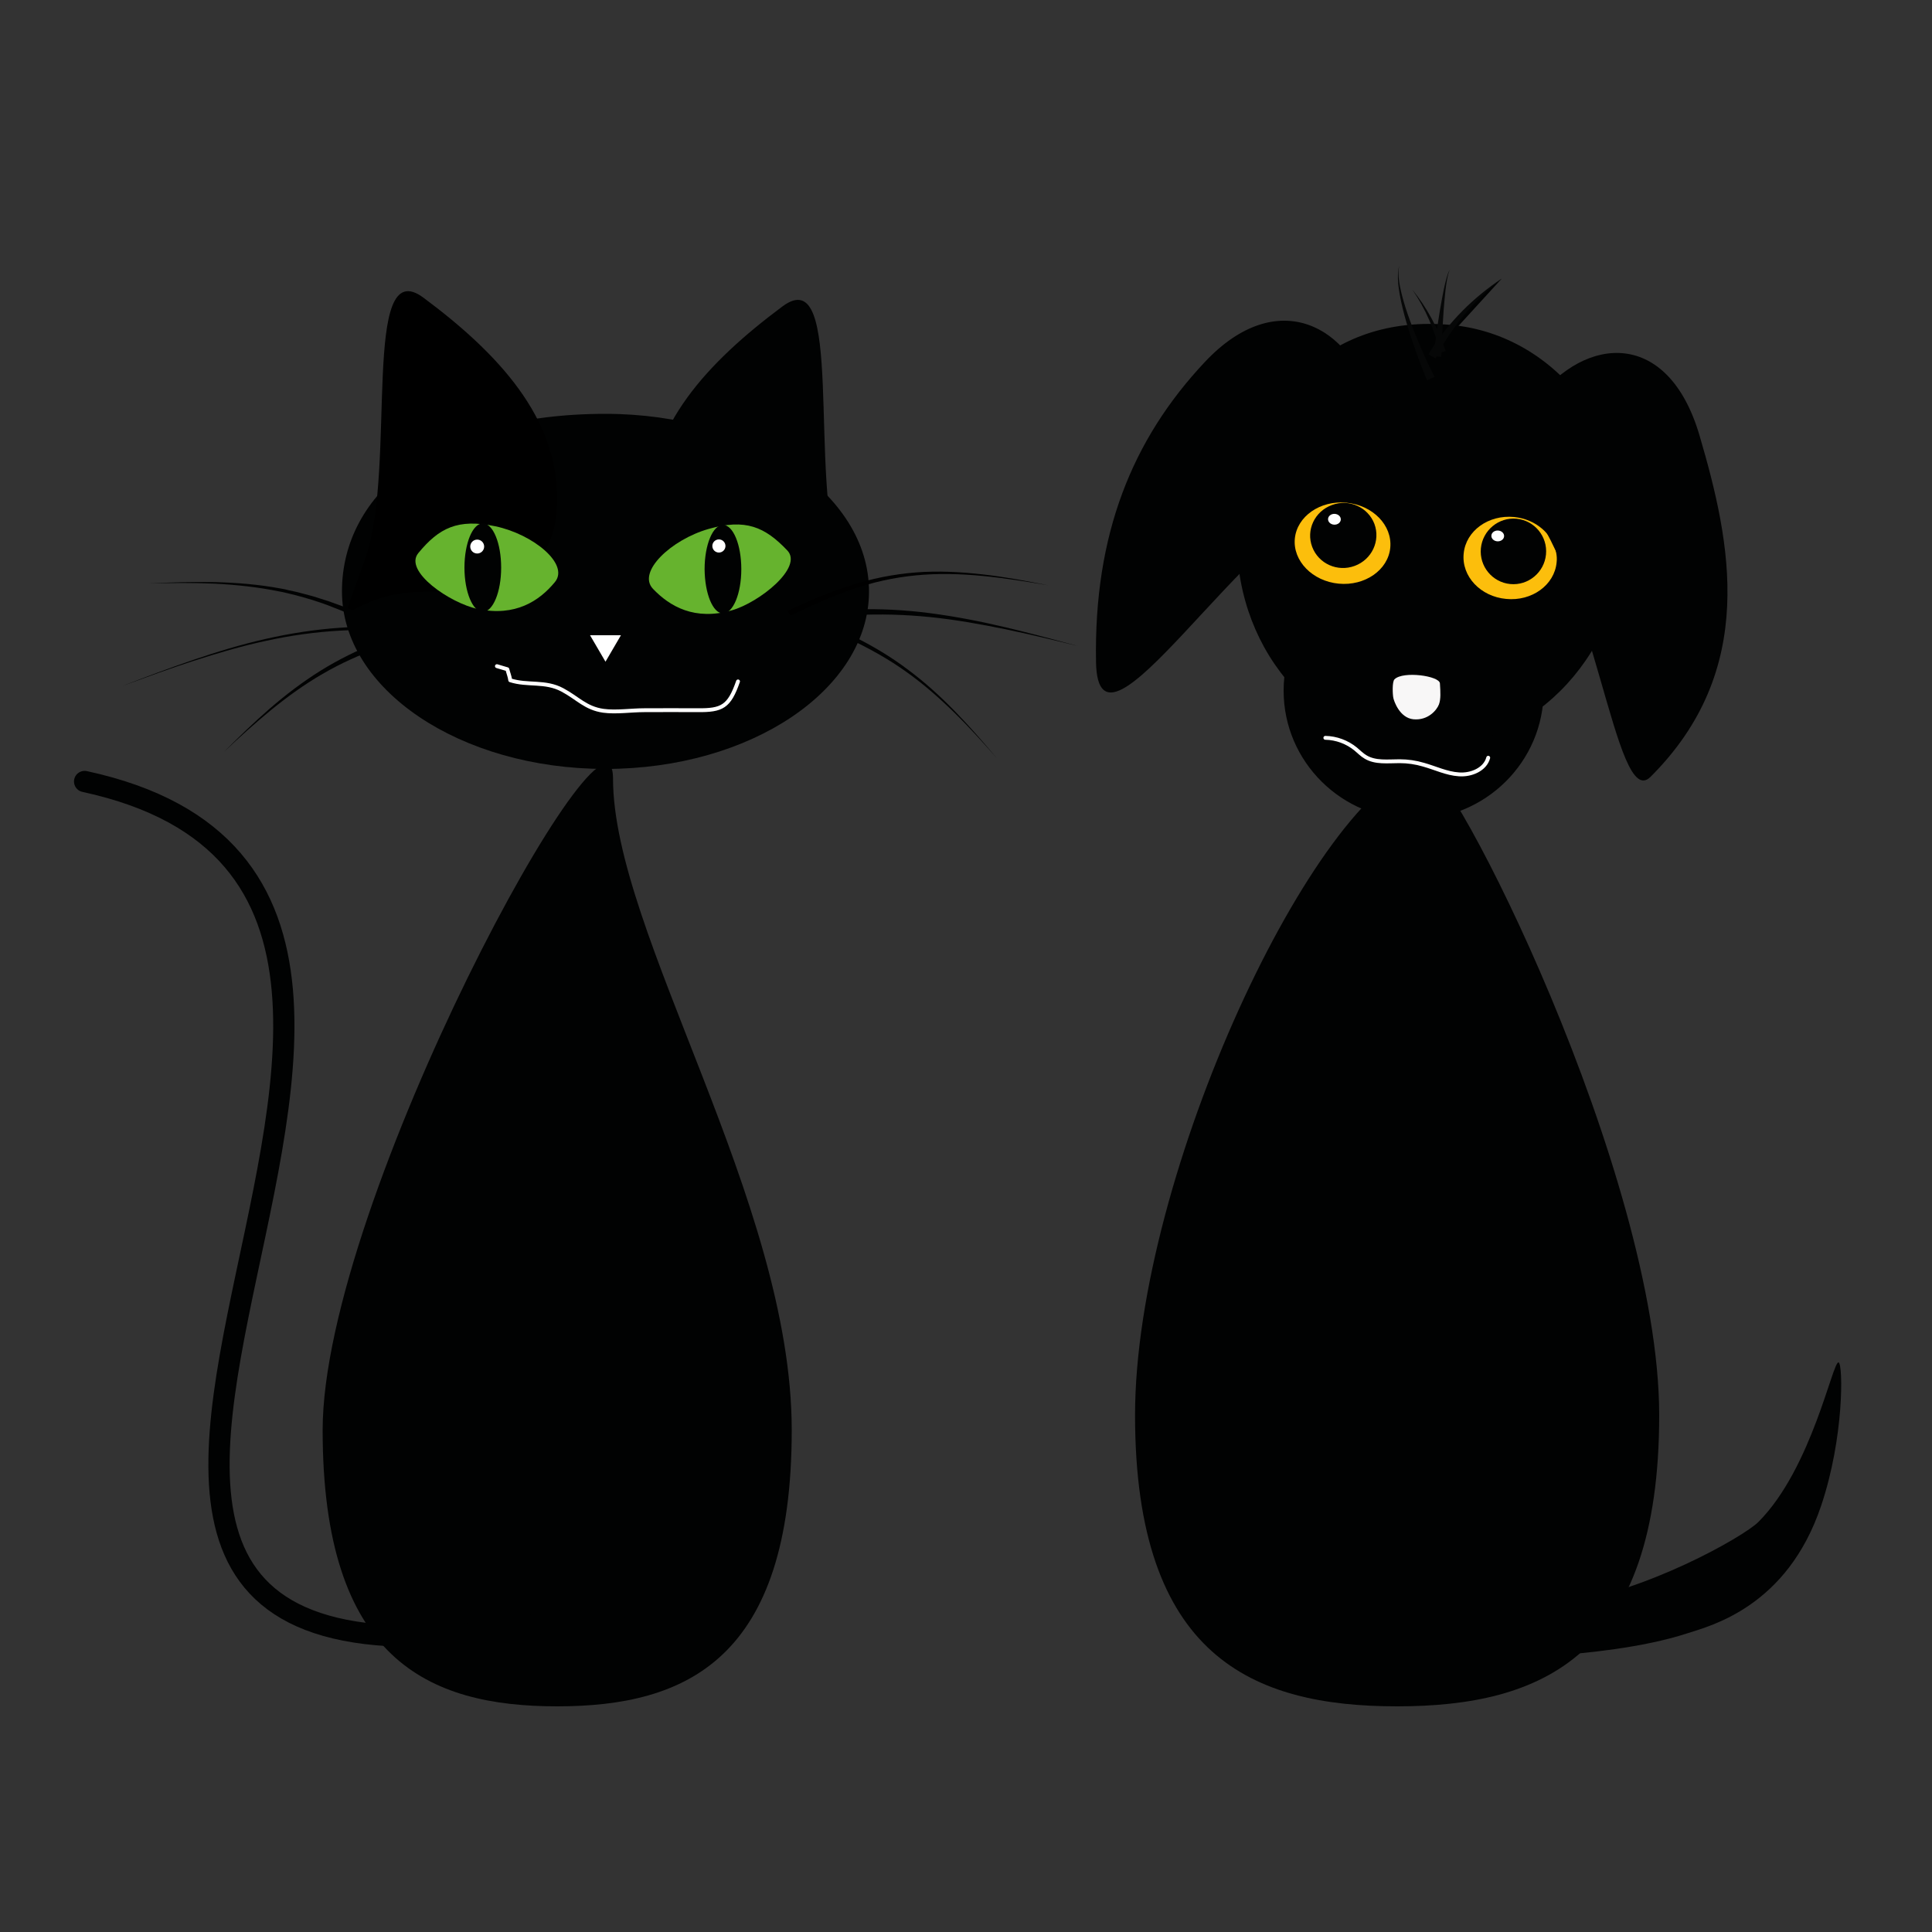 <?xml version="1.0" encoding="UTF-8"?> <svg xmlns="http://www.w3.org/2000/svg" xmlns:xlink="http://www.w3.org/1999/xlink" version="1.1" id="Ebene_1" x="0px" y="0px" viewBox="0 0 1000 1000" style="enable-background:new 0 0 1000 1000;" xml:space="preserve"><rect x="0" y="0" width="1000" height="1000" fill="#333333" stroke="none"/> <style type="text/css"> .st0{fill:none;stroke:#000000;} .st1{fill:#010202;} .st2{fill:#FFFFFF;} .st3{fill:#66B32E;} .st4{fill:none;stroke:#010202;stroke-width:11;stroke-linecap:round;} .st5{fill:none;stroke:#FFFFFF;stroke-width:2;stroke-linecap:round;stroke-linejoin:round;} .st6{fill:#FCBE0C;} .st7{fill:#060707;} .st8{fill:#F8F7F7;} .st9{fill:none;stroke:#FFFFFE;stroke-width:2;stroke-linecap:round;stroke-linejoin:round;stroke-miterlimit:10;} </style> <g> <path d="M142.7,471.5"></path> <path class="st0" d="M142.7,471.5"></path> <path class="st1" d="M313.4,398c75.3,0,136.4-41.2,136.4-91.9s-61-91.9-136.4-91.9c-88,0-136.4,41.2-136.4,91.9 S238.1,398,313.4,398L313.4,398z"></path> <path class="st1" d="M405,310.8c-38.2,0-69.2-6.1-69.2-48.2c0-42,30.1-74.9,69.2-104c32.5-24.2,13.2,87.7,29.9,134.3 C460.8,364.8,428.9,310.8,405,310.8L405,310.8z"></path> <path class="st1" d="M288.4,883.2c67,0,121.4-24.5,121.4-143c0-118.5-92.5-257.5-92.5-337.2c0-56.8-150.3,218.7-150.3,337.2 C167,858.6,221.3,883.2,288.4,883.2L288.4,883.2z"></path> <path d="M219.2,306.3c38.2,0,69.2-6.1,69.2-48.2c0-42-30.1-74.9-69.2-104c-32.5-24.2-13.8,87.5-29.9,134.3 C172.1,338.3,176.8,306.3,219.2,306.3L219.2,306.3z"></path> <polygon class="st2" points="313.4,342.5 321.4,328.8 305.4,328.8 313.4,342.5 "></polygon> <path class="st3" d="M247.3,315.2c19.5,4.1,31.9-4.2,39.9-13.9c7.7-9.3-11.3-24.8-30.8-28.9c-19.5-4.1-29.2,0.9-39.9,13.9 C208.8,295.7,233,312.2,247.3,315.2L247.3,315.2z"></path> <path class="st1" d="M249.9,316.7c5.2,0,9.5-10.2,9.5-22.9c0-12.6-4.2-22.9-9.5-22.9c-5.2,0-9.5,10.2-9.5,22.9 C240.4,306.4,244.7,316.7,249.9,316.7L249.9,316.7z"></path> <path class="st3" d="M378.8,315.9c-19.2,5.5-32.1-2-40.8-11.1c-8.4-8.8,9.5-25.5,28.7-31c19.2-5.5,29.2-1.1,40.8,11.1 C415.9,293.7,392.9,311.9,378.8,315.9L378.8,315.9z"></path> <path class="st1" d="M374.2,317.5c5.2,0,9.5-10.2,9.5-22.9c0-12.6-4.2-22.9-9.5-22.9c-5.2,0-9.5,10.2-9.5,22.9 C364.8,307.3,369,317.5,374.2,317.5L374.2,317.5z"></path> <path class="st4" d="M43.8,404.5C333.2,467.1-128,937.8,325.4,831.3"></path> <path class="st5" d="M257.2,344.8c0.9,0.2,4.5,1.4,5.4,1.6c0.5,2,1.2,3.6,1.5,5.7c9,2.9,18.1,0.2,27,5c7.9,4.2,12,9.5,21.2,10.8 c6.6,0.9,14.4-0.3,21.1-0.3c9.2,0,18.5-0.1,27.7,0c12.6,0.1,16.3-1.7,20.9-14.9"></path> <g> <path class="st1" d="M207.7,330.8c-10-5.3-20.2-10.3-30.6-14.6c-2.6-1.1-5.3-2-7.9-3.1c-2.6-1-5.3-1.8-8-2.7 c-2.7-0.8-5.4-1.6-8.1-2.3l-4.1-1c-1.4-0.3-2.7-0.7-4.1-0.9c-11.1-2.3-22.4-3.5-33.7-4.1c-11.3-0.5-22.7-0.4-34-0.1 c11.3-0.6,22.7-0.9,34.1-0.7c11.4,0.3,22.7,1.2,33.9,3.3c1.4,0.2,2.8,0.5,4.2,0.9l4.2,0.9c2.8,0.7,5.5,1.5,8.3,2.2 c2.7,0.9,5.5,1.7,8.2,2.6c2.7,1,5.4,1.9,8,2.9c10.6,4.1,21,9,31.2,14L207.7,330.8z"></path> </g> <g> <path class="st1" d="M215.2,327.1c-12.9-1.1-26-1.4-38.9-0.7c-13,0.7-25.9,2.5-38.6,5.3c-12.7,2.7-25.2,6.4-37.6,10.4 c-12.4,4-24.6,8.5-36.9,13c12.2-4.7,24.4-9.3,36.7-13.5c12.3-4.2,24.8-8,37.6-10.9c12.7-2.9,25.7-4.9,38.7-5.8 c13-0.9,26.2-0.8,39.2,0.2L215.2,327.1z"></path> </g> <g> <path class="st1" d="M227.6,325.7c-10.5,2.8-21,5.8-31.1,9.5c-10.2,3.7-20.1,8.1-29.5,13.6c-9.4,5.4-18.2,11.8-26.7,18.7 c-8.4,6.9-16.5,14.2-24.4,21.7c7.7-7.7,15.5-15.3,23.8-22.5c8.3-7.2,17-13.8,26.3-19.6c9.3-5.8,19.2-10.6,29.4-14.7 c10.2-4.1,20.6-7.5,31.1-10.6L227.6,325.7z"></path> </g> <g> <path class="st1" d="M411.7,316.3c10.2,4,20.3,8.2,30.1,13.1c9.8,4.9,19.3,10.5,28,17.1c8.8,6.5,16.9,13.9,24.5,21.7 c7.6,7.8,14.8,16.1,21.8,24.4c-7.2-8.2-14.5-16.3-22.3-23.9c-7.8-7.6-16-14.8-24.9-21.1c-8.8-6.3-18.3-11.6-28.1-16.3 c-9.8-4.6-19.9-8.6-30.2-12.3L411.7,316.3z"></path> </g> <ellipse class="st2" cx="372.1" cy="282.6" rx="3.4" ry="3.4"></ellipse> <ellipse class="st2" cx="247" cy="282.9" rx="3.6" ry="3.6"></ellipse> <g> <path d="M407.8,316.1c10.5-4.9,21.1-9.5,32.2-13c11-3.6,22.5-5.9,34-6.8c11.6-0.9,23.2-0.3,34.6,1c11.5,1.3,22.8,3.4,34.1,5.7 c-11.3-2-22.7-3.8-34.2-4.9c-11.5-1.1-23-1.4-34.4-0.3c-11.4,1.1-22.7,3.6-33.5,7.4c-10.8,3.8-21.3,8.5-31.6,13.6L407.8,316.1z"></path> </g> <g> <path class="st1" d="M403.3,319.4c12.9-2.2,26-3.6,39.1-4c13.1-0.4,26.2,0.3,39.2,2c13,1.7,25.8,4.2,38.5,7.2 c12.7,3,25.3,6.4,37.9,9.8c-12.7-3.1-25.3-6.2-38.1-8.8c-12.8-2.6-25.6-4.9-38.5-6.2c-12.9-1.3-25.9-1.7-38.9-1 c-12.9,0.7-25.8,2.4-38.5,4.9L403.3,319.4z"></path> </g> <path class="st1" d="M723.1,883.2c74.9,0,135.7-25.9,135.7-150.7c0-124.8-109-340.5-122.2-337.1C681,409.8,587.5,607.6,587.5,732.5 C587.5,857.3,648.2,883.2,723.1,883.2L723.1,883.2z"></path> <path class="st1" d="M806,856.7c13.4-0.9,44.1-3.7,67.4-11.3c11.9-3.9,51.6-13.6,69.2-66c11.9-35.2,11.4-72.9,9.1-74.2 c-3-1.6-13.7,54.7-41.6,82.6c-7.5,7.5-58.9,36.8-103.2,42.3C808.2,843.2,804.7,843.5,806,856.7z"></path> <ellipse class="st1" cx="731.7" cy="357.5" rx="67.3" ry="66.6"></ellipse> <path class="st1" d="M730.2,386.4c55.2,5.2,104.6-39.4,110.4-99.7c5.8-60.2-34.2-113.3-89.4-118.5c-64.4-6.1-104.6,39.4-110.4,99.7 C635,328.1,675,381.2,730.2,386.4L730.2,386.4z"></path> <path class="st6" d="M779.6,310c13.3,1.3,25-7.2,26.1-18.9c0.2-1.7,0.1-3.3-0.2-4.9c-1.6-9.6-10.5-17.5-21.8-18.6 c-13.3-1.3-25,7.2-26.1,18.9C756.4,298.3,766.3,308.8,779.6,310L779.6,310z"></path> <path class="st6" d="M692.9,302.1c13.6,1.3,25.6-7.1,26.7-18.6c1.1-11.6-9-22-22.7-23.3c-13.6-1.3-25.6,7.1-26.7,18.6 C669.1,290.3,679.3,300.8,692.9,302.1L692.9,302.1z"></path> <path d="M606.1,222"></path> <g> <path class="st7" d="M745.4,182.5c-2.8-11.5-7.5-22.7-14.4-32.6c7.6,9.3,13.4,20.2,17.3,31.8L745.4,182.5z"></path> </g> <g> <path class="st1" d="M742.1,182.7c8.7-14.8,20.6-27.9,35.2-38.5"></path> <path class="st7" d="M740.4,181.7c9.5-15.1,22.3-27.8,36.9-37.5c-13.8,10.8-25.3,24.3-33.4,39.5l-0.9,1.8l-3.6-2.1L740.4,181.7z"></path> </g> <path class="st1" d="M781.7,302.3c9.3,0.9,17.6-6,18.5-15.3c0.9-9.3-5.9-17.6-15.2-18.5c-9.3-0.9-17.6,6-18.5,15.3 C765.6,293.1,772.4,301.4,781.7,302.3L781.7,302.3z"></path> <g> <path class="st7" d="M742.2,182.4c0.9-7.3,1.9-14.5,3.1-21.8c0.6-3.6,1.3-7.2,2-10.8c0.4-1.8,0.8-3.6,1.3-5.4 c0.3-0.9,0.5-1.8,0.8-2.6c0.3-0.9,0.7-1.7,1.3-2.4c-0.6,0.7-0.8,1.6-1.1,2.5c-0.2,0.9-0.4,1.8-0.6,2.7c-0.3,1.8-0.6,3.6-0.8,5.4 c-0.4,3.6-0.7,7.3-1,10.9c-0.5,7.3-0.9,14.6-1.1,21.8l-0.1,2l-4.2-0.3L742.2,182.4z"></path> </g> <g> <path class="st7" d="M737.9,195c-1.9-4.6-3.7-9.2-5.3-13.9c-1.7-4.7-3.2-9.4-4.6-14.1c-1.4-4.8-2.6-9.6-3.5-14.5 c-0.4-2.4-0.8-4.9-0.9-7.4c-0.1-2.5-0.1-5,0.6-7.4c-0.5,2.4-0.4,4.9-0.1,7.3c0.3,2.4,0.8,4.8,1.4,7.2c1.2,4.8,2.7,9.4,4.4,14 c1.7,4.6,3.6,9.2,5.5,13.7c2,4.5,4,9,6.2,13.4l0.9,1.8l-3.8,1.7L737.9,195z"></path> </g> <path class="st1" d="M709.7,208.4c-10.2-39.7-48.6-61-86.1-21c-37.7,40.1-57.5,89.4-56.3,155.4c1.2,60.2,77.3-71.6,131.3-89.6 C781.9,225.4,716.1,233.2,709.7,208.4L709.7,208.4z"></path> <path class="st1" d="M795.1,207.1c25.7-33.7,68.4-36.9,84.6,18.4c16.3,55.5,30.2,121.2-25.4,176.6c-18.5,18.5-28.4-105.4-68.3-147 C724.5,191.1,779.1,228.2,795.1,207.1L795.1,207.1z"></path> <ellipse transform="matrix(3.890005e-02 -0.999 0.999 3.890005e-02 468.143 1041.139)" class="st2" cx="775.3" cy="277.2" rx="2.8" ry="3.3"></ellipse> <path class="st1" d="M679.2,283.1c3.3,8.7,13.1,13.1,22,9.8c8.9-3.3,13.4-13,10.2-21.7c-3.3-8.7-13.1-13.1-22-9.8 C680.4,264.7,675.9,274.4,679.2,283.1L679.2,283.1z"></path> <ellipse transform="matrix(3.890005e-02 -0.999 0.999 3.890005e-02 395.493 948.434)" class="st2" cx="690.8" cy="268.6" rx="2.8" ry="3.3"></ellipse> <path id="Nase_2_" class="st8" d="M721.2,361.3c-0.4-1.7-0.7-8.5,0.6-9.7c4.4-4.4,23.2-1.8,23.5,2.1c0.3,4.5,0.5,8.2-0.5,10.9 c-1.1,2.9-5.6,8.4-13.2,7.7C724.4,371.6,721.5,362.8,721.2,361.3z"></path> <path class="st9" d="M686,381.9c5.7,0.1,11.3,2.2,15.7,5.8c1.7,1.4,3.2,3,5.1,4.1c5.1,3.1,11.6,2.2,17.6,2.2 c4.2,0,8.4,0.6,12.4,1.8c6.1,1.7,12,4.6,18.3,5c6.3,0.5,13.6-2.5,15.2-8.6"></path> </g> <g> </g> <g> </g> <g> </g> <g> </g> <g> </g> <g> </g> </svg> 